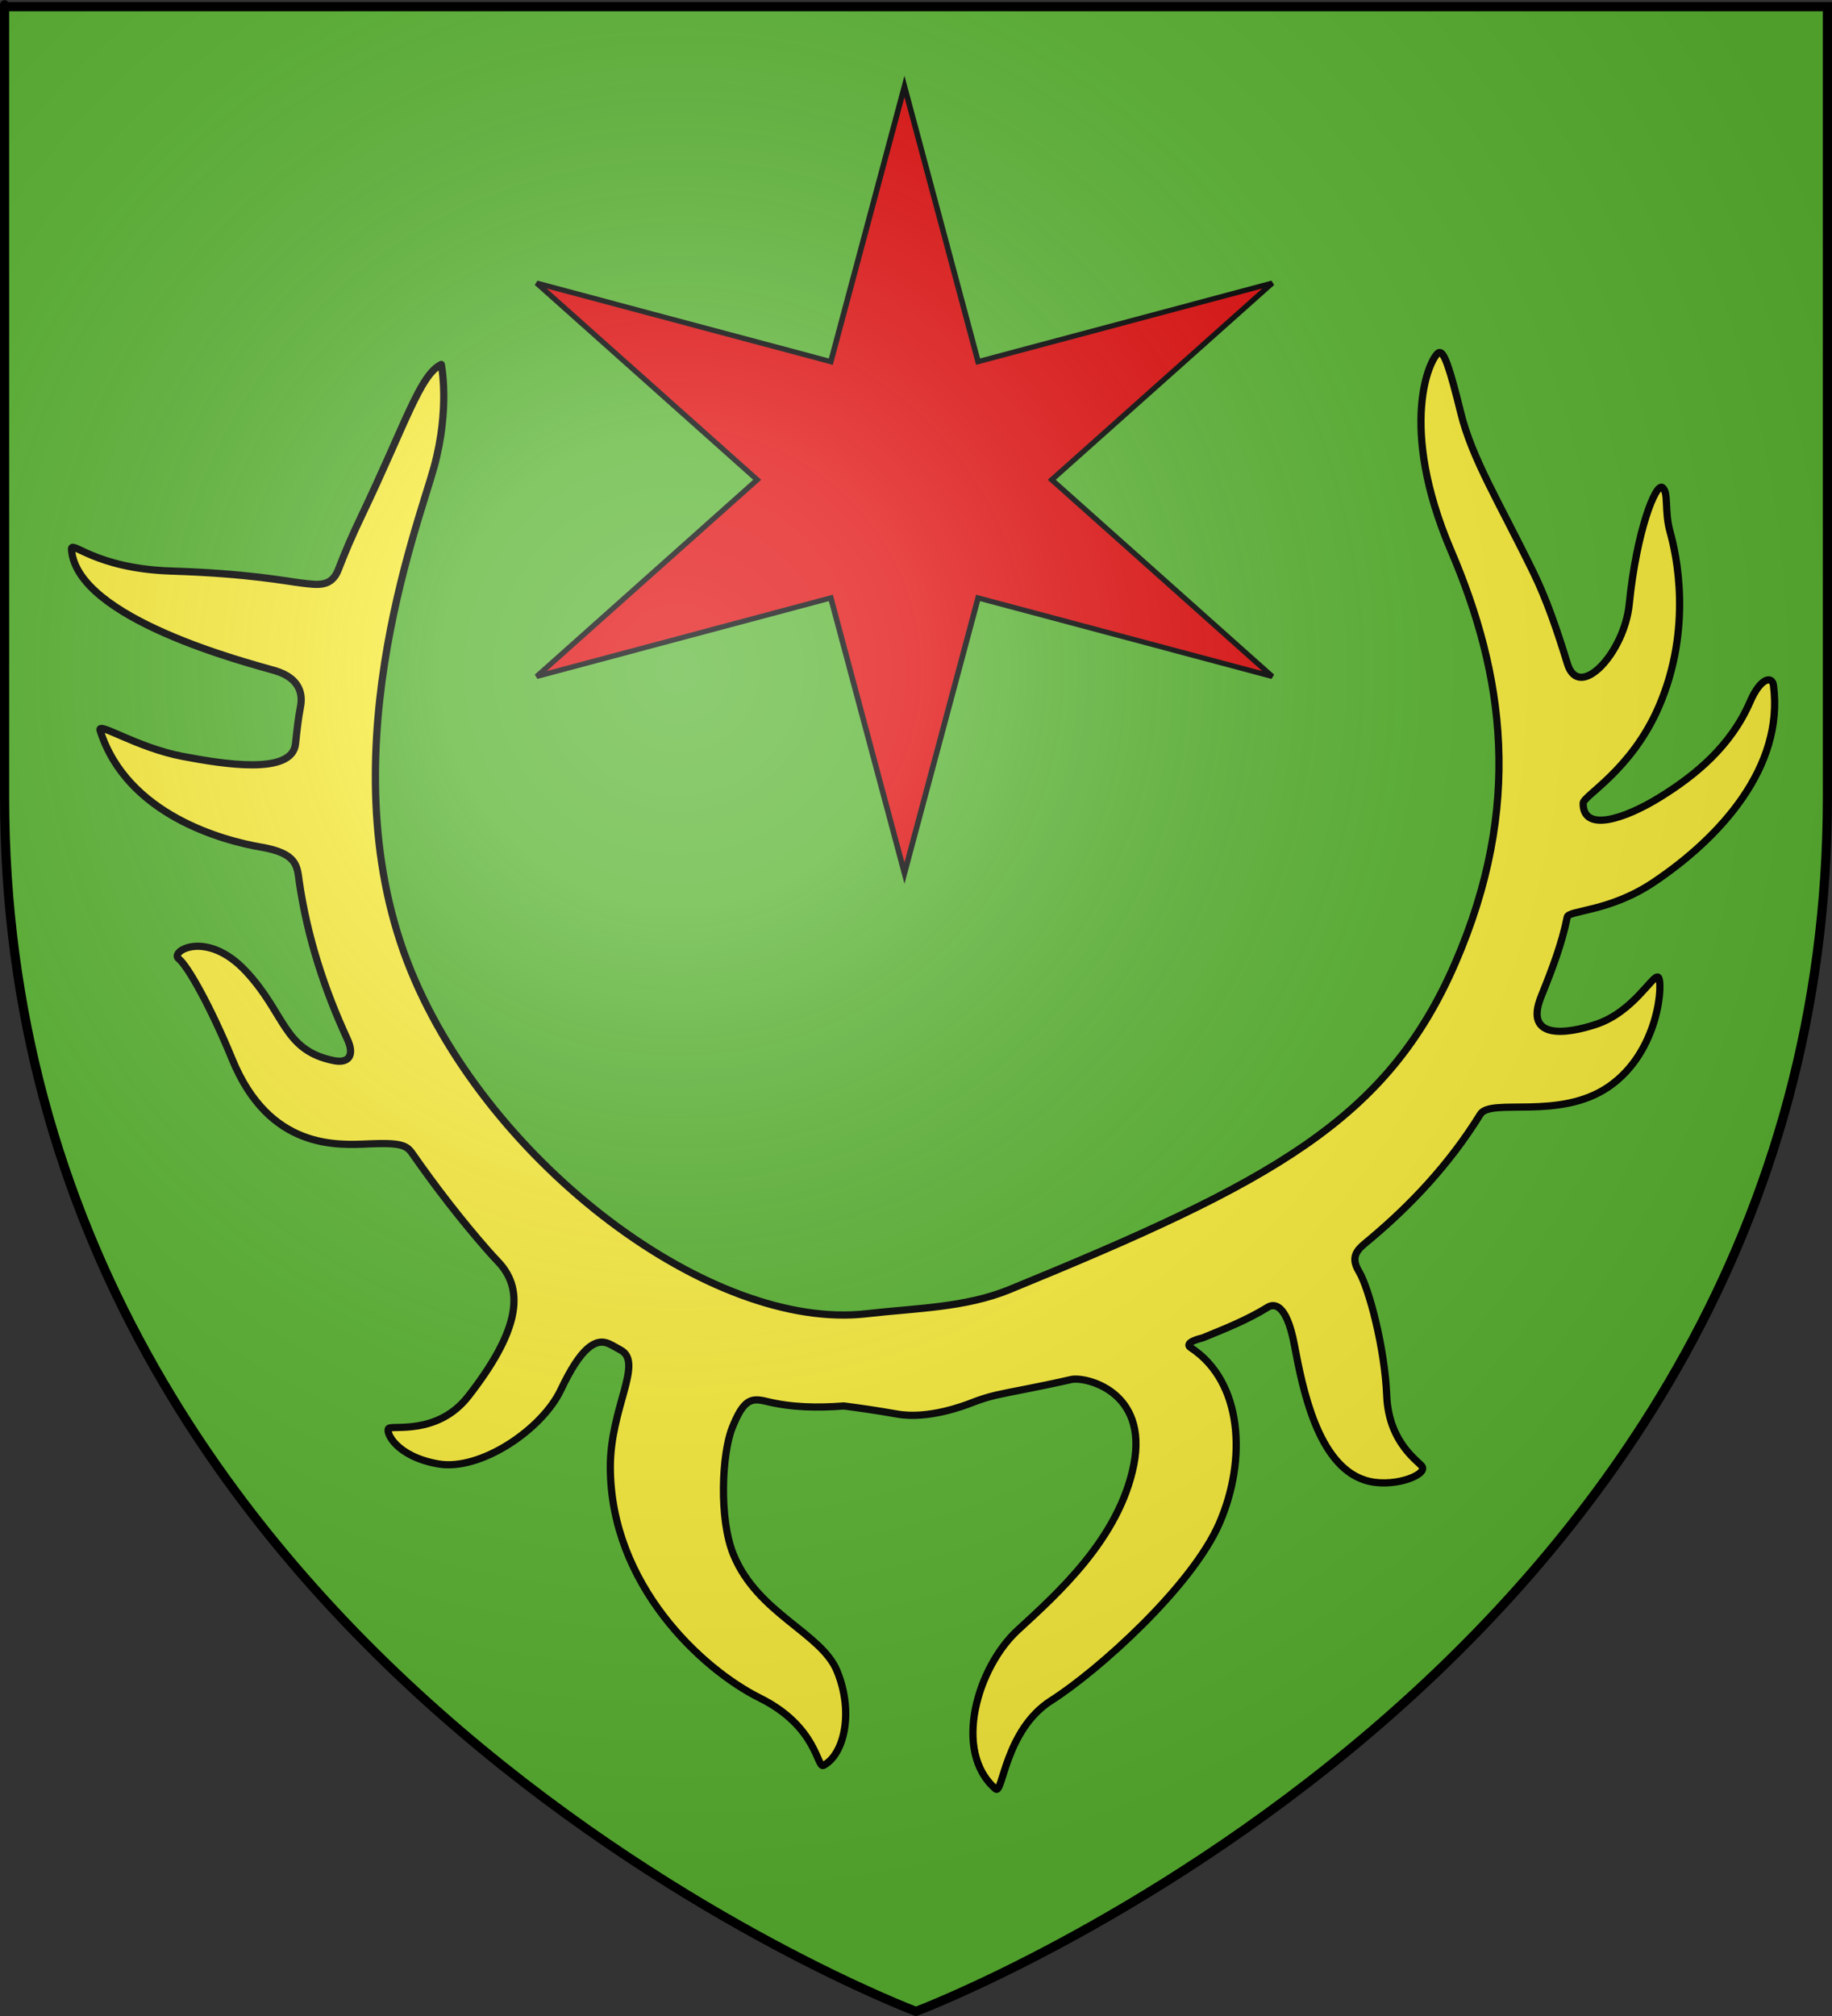 <?xml version="1.0" encoding="UTF-8" standalone="no"?>
<svg
   xmlns:dc="http://purl.org/dc/elements/1.1/"
   xmlns:cc="http://creativecommons.org/ns#"
   xmlns:rdf="http://www.w3.org/1999/02/22-rdf-syntax-ns#"
   xmlns:svg="http://www.w3.org/2000/svg"
   xmlns="http://www.w3.org/2000/svg"
   xmlns:xlink="http://www.w3.org/1999/xlink"
   xmlns:sodipodi="http://sodipodi.sourceforge.net/DTD/sodipodi-0.dtd"
   xmlns:inkscape="http://www.inkscape.org/namespaces/inkscape"
   height="660"
   width="600"
   version="1.0"
   id="svg2"
   sodipodi:version="0.32"
   inkscape:version="0.47 r22583"
   sodipodi:docname="Blason ville fr Wiesviller 57.svg"
   inkscape:export-filename="C:\Documents and Settings\Propriétaire\Mes documents\Mes sauvegardes\Julien Maion\Images JM\Héraldique\Blasons en Matriciel\Blason Wiesviller.png"
   inkscape:export-xdpi="144"
   inkscape:export-ydpi="144">
  <rect width="100%" height="100%" fill="#333333" stroke="none"/>
  <sodipodi:namedview
     inkscape:window-height="682"
     inkscape:window-width="1024"
     inkscape:pageshadow="2"
     inkscape:pageopacity="0.0"
     guidetolerance="10.0"
     gridtolerance="10.0"
     objecttolerance="10.0"
     borderopacity="1.0"
     bordercolor="#666666"
     pagecolor="#ffffff"
     id="base"
     showgrid="false"
     height="660px"
     inkscape:zoom="0.44547727"
     inkscape:cx="408.55978"
     inkscape:cy="302.30831"
     inkscape:window-x="-4"
     inkscape:window-y="56"
     inkscape:current-layer="layer3"
     inkscape:window-maximized="1" />
  <desc
     id="desc4">Flag of Canton of Valais (Wallis)</desc>
  <defs
     id="defs6">
    <inkscape:perspective
       sodipodi:type="inkscape:persp3d"
       inkscape:vp_x="0 : 330 : 1"
       inkscape:vp_y="0 : 1000 : 0"
       inkscape:vp_z="600 : 330 : 1"
       inkscape:persp3d-origin="300 : 220 : 1"
       id="perspective35" />
    <linearGradient
       id="linearGradient2893">
      <stop
         style="stop-color:white;stop-opacity:0.314;"
         offset="0"
         id="stop2895" />
      <stop
         id="stop2897"
         offset="0.19"
         style="stop-color:white;stop-opacity:0.251;" />
      <stop
         style="stop-color:#6b6b6b;stop-opacity:0.125;"
         offset="0.6"
         id="stop2901" />
      <stop
         style="stop-color:black;stop-opacity:0.125;"
         offset="1"
         id="stop2899" />
    </linearGradient>
    <linearGradient
       id="linearGradient2885">
      <stop
         id="stop2887"
         offset="0"
         style="stop-color:white;stop-opacity:1;" />
      <stop
         style="stop-color:white;stop-opacity:1;"
         offset="0.229"
         id="stop2891" />
      <stop
         id="stop2889"
         offset="1"
         style="stop-color:black;stop-opacity:1;" />
    </linearGradient>
    <linearGradient
       id="linearGradient2955">
      <stop
         id="stop2867"
         offset="0"
         style="stop-color:#fd0000;stop-opacity:1;" />
      <stop
         style="stop-color:#e77275;stop-opacity:0.659;"
         offset="0.5"
         id="stop2873" />
      <stop
         style="stop-color:black;stop-opacity:0.323;"
         offset="1"
         id="stop2959" />
    </linearGradient>
    <radialGradient
       inkscape:collect="always"
       xlink:href="#linearGradient2955"
       id="radialGradient2961"
       cx="225.524"
       cy="218.901"
       fx="225.524"
       fy="218.901"
       r="300"
       gradientTransform="matrix(-4.167939e-4,2.183,-1.884,-3.599562e-4,615.597,-289.121)"
       gradientUnits="userSpaceOnUse" />
    <polygon
       id="star"
       transform="scale(53,53)"
       points="0,-1 0.588,0.809 -0.951,-0.309 0.951,-0.309 -0.588,0.809 0,-1 " />
    <clipPath
       id="clip">
      <path
         d="M 0,-200 L 0,600 L 300,600 L 300,-200 L 0,-200 z "
         id="path10" />
    </clipPath>
    <radialGradient
       inkscape:collect="always"
       xlink:href="#linearGradient2955"
       id="radialGradient1911"
       gradientUnits="userSpaceOnUse"
       gradientTransform="matrix(-4.167939e-4,2.183,-1.884,-3.599562e-4,615.597,-289.121)"
       cx="225.524"
       cy="218.901"
       fx="225.524"
       fy="218.901"
       r="300" />
    <radialGradient
       inkscape:collect="always"
       xlink:href="#linearGradient2955"
       id="radialGradient2865"
       gradientUnits="userSpaceOnUse"
       gradientTransform="matrix(0,1.749,-1.593,-1.049767e-7,551.788,-191.29)"
       cx="225.524"
       cy="218.901"
       fx="225.524"
       fy="218.901"
       r="300" />
    <radialGradient
       inkscape:collect="always"
       xlink:href="#linearGradient2955"
       id="radialGradient2871"
       gradientUnits="userSpaceOnUse"
       gradientTransform="matrix(0,1.386,-1.323,-5.741131e-8,-158.082,-109.541)"
       cx="225.524"
       cy="218.901"
       fx="225.524"
       fy="218.901"
       r="300" />
    <radialGradient
       inkscape:collect="always"
       xlink:href="#linearGradient2893"
       id="radialGradient3163"
       gradientUnits="userSpaceOnUse"
       gradientTransform="matrix(1.353,0,0,1.349,-77.629,-85.747)"
       cx="221.445"
       cy="226.331"
       fx="221.445"
       fy="226.331"
       r="300" />
    <inkscape:perspective
       id="perspective2855"
       inkscape:persp3d-origin="0.5 : 0.33333333 : 1"
       inkscape:vp_z="1 : 0.5 : 1"
       inkscape:vp_y="0 : 1000 : 0"
       inkscape:vp_x="0 : 0.5 : 1"
       sodipodi:type="inkscape:persp3d" />
    <inkscape:perspective
       id="perspective2833"
       inkscape:persp3d-origin="0.5 : 0.33333333 : 1"
       inkscape:vp_z="1 : 0.5 : 1"
       inkscape:vp_y="0 : 1000 : 0"
       inkscape:vp_x="0 : 0.5 : 1"
       sodipodi:type="inkscape:persp3d" />
  </defs>
  <g
     inkscape:groupmode="layer"
     id="layer3"
     inkscape:label="Fond écu"
     style="display:inline">
    <path
       id="path2855"
       style="fill:#5ab532;fill-opacity:1;fill-rule:evenodd;stroke:none;stroke-width:1px;stroke-linecap:butt;stroke-linejoin:miter;stroke-opacity:1"
       d="M 300,658.5 C 300,658.5 598.5,546.18 598.5,260.728 C 598.5,-24.723 598.5,2.176 598.5,2.176 L 1.5,2.176 L 1.5,260.728 C 1.5,546.18 300,658.5 300,658.5 z "
       sodipodi:nodetypes="cccccc" />
    <g
       id="g2871"
       transform="matrix(0.899,0.438,-0.438,0.899,162.461,-151.85)" />
    <path
       style="fill:#fcef3c;stroke:#000000;stroke-width:2.366;stroke-linecap:round;stroke-linejoin:round"
       d="m 471.45,115.402 c -0.105,0.011 -0.204,0.033 -0.306,0.094 -2.866,1.717 -13.378,23.916 4.057,64.707 17.436,40.792 23.693,83.595 1.39,135.103 -22.304,51.509 -60.077,71.699 -145.949,106.874 -14.599,5.98 -30.939,6.087 -46.771,7.909 -50.879,5.855 -123.326,-48.986 -149.21,-112.094 -27.915,-68.06 2.138,-145.543 7.476,-165.019 5.339,-19.477 2.39,-33.666 2.39,-33.666 -7.015,3.433 -11.586,19.161 -26.206,49.765 -2.802,5.865 -5.321,11.648 -7.503,17.38 -2.233,5.865 -6.793,5.039 -11.922,4.439 -5.13,-0.6 -17.393,-3.14 -42.713,-3.939 -25.322,-0.798 -33.021,-10.459 -32.765,-7.033 1.7,22.734 57.726,37.058 66.53,39.606 8.802,2.55 9.151,8.327 8.476,11.785 -0.801,4.098 -1.21,8.199 -1.64,12.222 -1.098,10.279 -23.567,6.635 -36.961,4.095 -15.046,-2.852 -28.007,-11.56 -27.04,-8.503 8.796,27.815 40.646,36.146 52.69,38.199 12.046,2.053 11.807,6.329 12.533,11.316 2.668,18.34 8.337,35.497 15.729,51.516 2.633,5.705 0.169,7.999 -4.446,7.065 -16.541,-3.348 -15.76,-15.318 -28.707,-29.196 -12.947,-13.878 -25.063,-6.554 -22.065,-4.157 2.998,2.396 10.57,15.933 17.536,32.916 12.171,29.675 34.331,28.149 44.825,27.696 10.495,-0.454 12.322,0.517 14.117,3.095 7.818,11.222 16.117,21.919 24.789,31.822 1.138,1.298 2.3,2.532 3.474,3.782 9.057,9.65 6.117,23.394 -9.838,43.888 -10.123,13.005 -25.107,9.372 -26.151,10.597 -1.044,1.225 2.46,9.183 16.257,11.597 13.798,2.416 34.004,-11.262 40.157,-24.257 6.516,-13.761 11.342,-17.048 15.729,-15.098 1.302,0.579 2.522,1.371 3.779,2.032 7.733,4.063 -3.332,18.891 -3.307,38.355 0.048,38.562 30.114,66.24 48.994,75.617 18.878,9.375 18.655,23.173 20.843,22.038 6.563,-3.406 10.079,-17.083 4.419,-30.884 -5.145,-12.545 -25.98,-18.753 -33.904,-38.074 -4.837,-11.793 -3.799,-33.028 -0.472,-41.45 3.741,-9.475 6.241,-9.946 11.116,-8.784 8.524,2.097 17.005,2.173 25.484,1.532 3.631,0.471 10.044,1.332 17.508,2.657 10.118,1.796 22.068,-2.791 24.428,-3.72 2.359,-0.928 5.017,-1.813 8.115,-2.532 4.128,-0.958 12.856,-2.44 24.428,-5.064 4.543,-1.029 25.27,3.694 20.481,27.915 -4.788,24.221 -25.02,42.188 -38.045,54.173 -13.025,11.986 -21.501,39.606 -7.198,51.953 2.334,2.013 3.028,-19.306 18.258,-28.978 15.23,-9.674 46.044,-37.277 55.052,-58.08 9.009,-20.806 7.58,-46.252 -9.337,-57.361 -2.764,-1.814 3.752,-3.22 3.752,-3.22 6.995,-2.871 14.431,-5.761 21.398,-10.066 1.693,-1.047 6.035,-1.969 8.726,12.379 2.691,14.345 7.635,39.114 22.899,44.17 8.775,2.905 20.434,-1.425 18.981,-4.314 -0.765,-1.521 -11.004,-7.493 -11.644,-23.288 -0.63,-15.52 -5.797,-35.174 -9.115,-40.669 -3.319,-5.495 0.237,-7.68 3.779,-10.659 13.185,-11.089 25.777,-24.304 35.988,-40.794 3.374,-5.445 25.774,2.062 41.935,-8.94 16.928,-11.524 18.013,-35.002 16.285,-35.948 -1.727,-0.946 -8.057,11.346 -20.203,15.411 -9.582,3.208 -23.909,5.288 -18.064,-9.159 3.592,-8.879 6.818,-17.396 8.504,-25.914 0.453,-2.288 13.719,-1.638 28.235,-11.347 22.062,-14.756 42.773,-37.839 39.323,-64.488 -0.41,-3.167 -4.195,-2.679 -7.67,5.345 -6.306,14.564 -17.87,24.047 -29.541,31.259 -11.673,7.211 -25.243,11.589 -25.122,1.938 0.031,-2.427 15.752,-10.736 24.761,-31.541 11.197,-25.857 5.697,-50.209 3.724,-57.174 -1.971,-6.963 -0.383,-13.071 -2.557,-14.629 -2.173,-1.558 -8.452,14.261 -10.838,38.168 -1.603,16.036 -16.464,31.947 -20.259,19.506 -3.376,-11.067 -6.879,-21.148 -11.06,-29.728 -11.216,-23.014 -20.148,-37.292 -23.872,-52.453 -3.491,-14.214 -5.38,-19.851 -6.948,-19.693 z"
       id="path2893"
       sodipodi:nodetypes="cssssssccssscscsscsscssssssscscsccssccssscccssscccccsccsccscsscssccsssscsscscsssc" />
    <g
       transform="matrix(0.607,0,0,0.562,174.879,27.148)"
       style="fill:#e20909;display:inline"
       id="layer1-1">
      <g
         transform="matrix(0.92,0,0,0.92,-77.018,-74.257)"
         id="g12819"
         style="fill:#e20909">
        <path
           d="M 408.737,185.288 279.421,309.814 408.737,434.34 236.236,384.612 193.051,558.866 149.867,384.612 -22.634,434.34 106.682,309.814 -22.634,185.288 149.867,235.016 193.051,60.762 236.236,235.016 408.737,185.288 z"
           transform="translate(107.949,22.186)"
           style="fill:#e20909;stroke:#000000;stroke-width:3.26;stroke-miterlimit:4;stroke-opacity:1;stroke-dasharray:none;stroke-dashoffset:0;display:inline"
           id="path9257" />
      </g>
    </g>
  </g>
  <g
     inkscape:groupmode="layer"
     id="layer4"
     inkscape:label="Meubles"
     sodipodi:insensitive="true" />
  <g
     inkscape:groupmode="layer"
     id="layer2"
     inkscape:label="Reflet final"
     sodipodi:insensitive="true">
    <path
       sodipodi:nodetypes="cccccc"
       d="M 300,658.5 C 300,658.5 598.5,546.18 598.5,260.728 C 598.5,-24.723 598.5,2.176 598.5,2.176 L 1.5,2.176 L 1.5,260.728 C 1.5,546.18 300,658.5 300,658.5 z "
       style="opacity:1;fill:url(#radialGradient3163);fill-opacity:1;fill-rule:evenodd;stroke:none;stroke-width:1px;stroke-linecap:butt;stroke-linejoin:miter;stroke-opacity:1"
       id="path2875"
       inkscape:export-xdpi="144"
       inkscape:export-ydpi="144" />
  </g>
  <g
     inkscape:groupmode="layer"
     id="layer1"
     inkscape:label="Contour final"
     sodipodi:insensitive="true">
    <path
       sodipodi:nodetypes="cccccc"
       d="M 300,658.5 C 300,658.5 1.5,546.18 1.5,260.728 C 1.5,-24.723 1.5,2.176 1.5,2.176 L 598.5,2.176 L 598.5,260.728 C 598.5,546.18 300,658.5 300,658.5 z "
       style="opacity:1;fill:none;fill-opacity:1;fill-rule:evenodd;stroke:#000000;stroke-width:3;stroke-linecap:butt;stroke-linejoin:miter;stroke-miterlimit:4;stroke-dasharray:none;stroke-opacity:1"
       id="path1411"
       inkscape:export-xdpi="144"
       inkscape:export-ydpi="144" />
  </g>
</svg>
